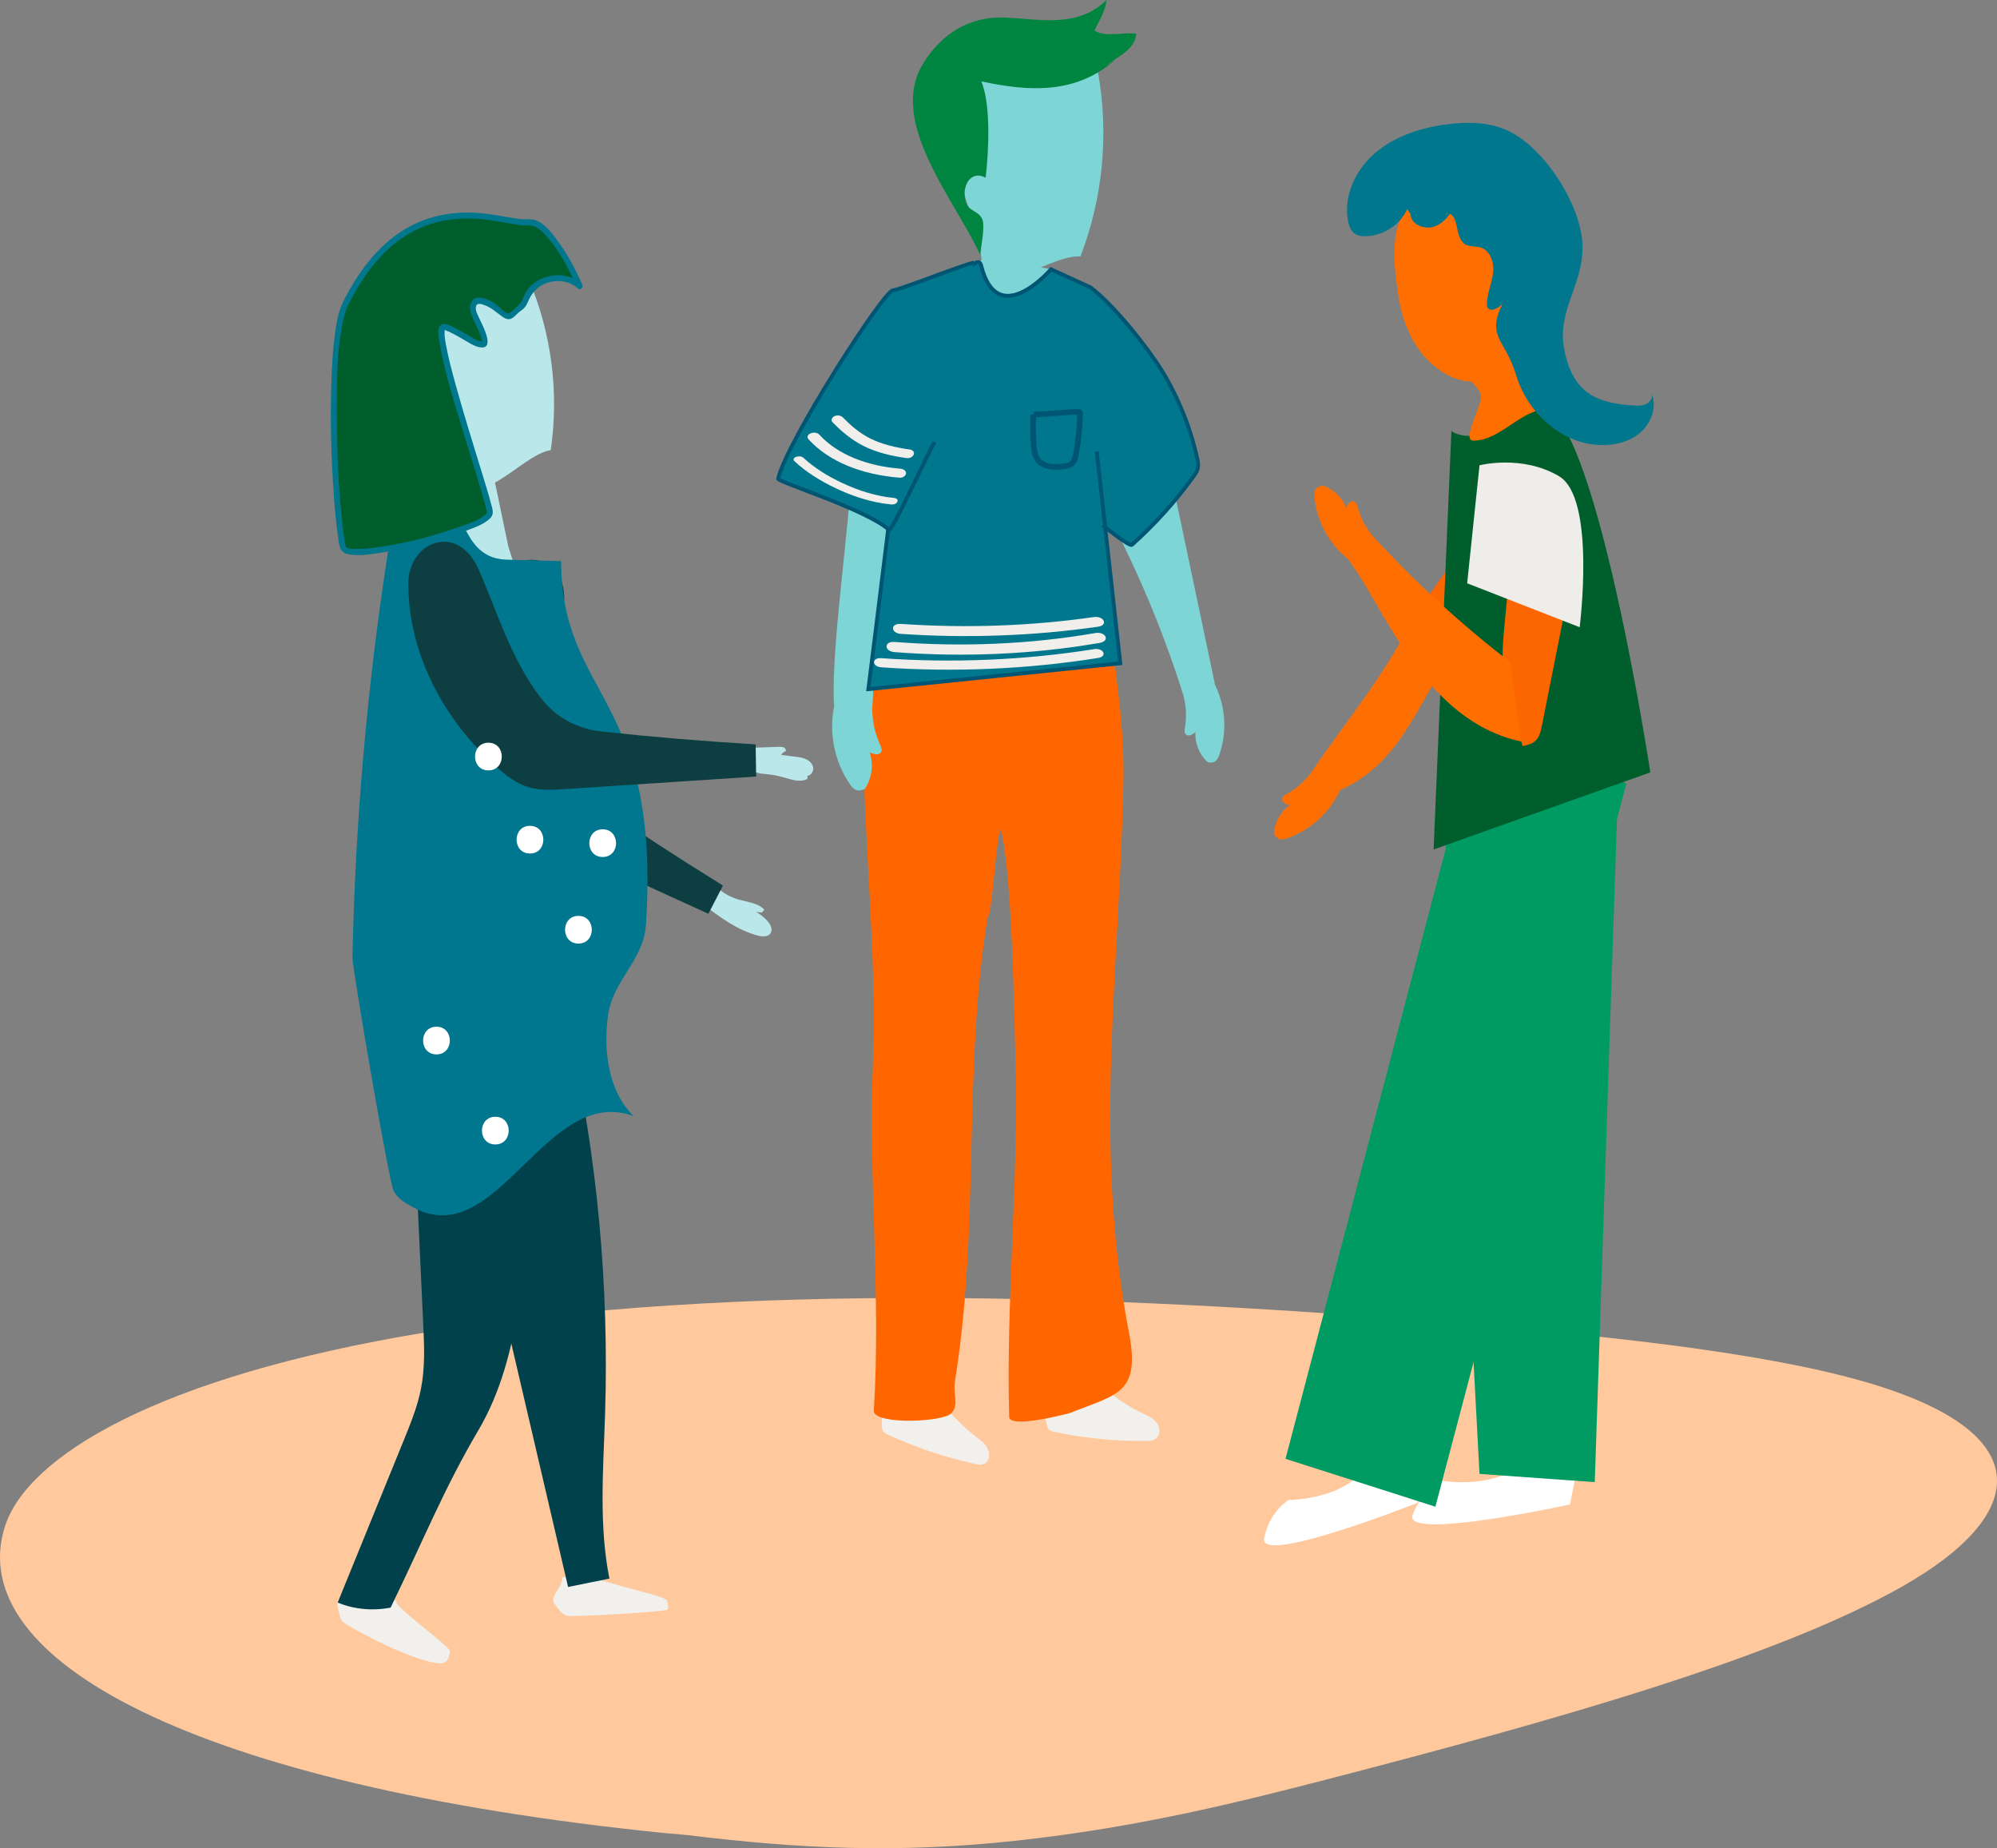 <?xml version="1.0" encoding="UTF-8"?> <svg xmlns="http://www.w3.org/2000/svg" xmlns:xlink="http://www.w3.org/1999/xlink" version="1.1" id="Layer_1" x="0px" y="0px" viewBox="0 0 394.957 365.457" style="enable-background:new 0 0 394.957 365.457;" xml:space="preserve"><rect x="0" y="0" width="394.957" height="365.457" fill="#808080" stroke="none"/> <style type="text/css"> .st0{fill:#FFC99D;} .st1{fill:#F1F0EC;} .st2{fill:#FF6600;} .st3{fill:#7ED5D6;} .st4{fill:#008541;} .st5{fill:#00778D;stroke:#005573;stroke-width:0.761;stroke-miterlimit:10;} .st6{fill:#F0EFEB;} .st7{fill:#00778D;stroke:#005573;stroke-width:1.113;stroke-miterlimit:10;} .st8{fill:#F1F0ED;} .st9{fill:#00414B;} .st10{fill:#B9E7EA;} .st11{fill:#0D3F42;} .st12{fill:#00778F;} .st13{fill:#353535;} .st14{fill:#FFFFFF;} .st15{fill:#005D2C;} .st16{fill:#00778D;} .st17{fill:#009B63;} .st18{fill:#FC6600;} .st19{fill:#FF6E00;} .st20{fill:#EEEDE9;} </style> <g> <path class="st0" d="M131.306,362.45c-93.126-9.472-138.474-34.351-130.385-60.454 c4.37-14.103,30.569-29.898,83.361-38.547 c62.125-10.178,137.319-7.211,198.742-2.192c32.142,2.626,64.339,5.837,85.505,11.892 c35.209,10.071,32.596,26.424,7.687,40.554 c-24.909,14.13-68.82,26.499-113.639,38.109 c-18.242,4.725-37.682,9.54-61.473,12.141s-43.374,1.567-65.105-1.09 L131.306,362.45"></path> </g> <g> <path class="st1" d="M208.088,273.709c3.322-0.313,6.676-0.148,9.963,0.491 c2.534,2.207,5.311,4.034,8.24,5.419c0.851,0.403,1.746,0.792,2.374,1.575 c0.628,0.783,0.882,2.099,0.295,2.924c-0.513,0.721-1.42,0.799-2.221,0.809 c-6.139,0.076-12.284-0.536-18.325-1.823c-0.362-0.077-0.747-0.171-1.009-0.474 c-0.209-0.243-0.307-0.584-0.383-0.917 C206.406,279.029,206.803,276.047,208.088,273.709z"></path> <path class="st1" d="M176.743,274.56c3.237,0.437,6.427,1.34,9.476,2.683 c2.073,2.68,4.44,5.048,7.024,7.027c0.751,0.575,1.546,1.148,2.021,2.038 c0.475,0.89,0.506,2.209-0.191,2.87c-0.609,0.578-1.491,0.451-2.262,0.283 c-5.901-1.29-11.696-3.241-17.28-5.816c-0.335-0.154-0.689-0.329-0.891-0.678 c-0.161-0.279-0.2-0.629-0.219-0.964 C174.266,279.289,175.131,276.518,176.743,274.56z"></path> <path class="st2" d="M172.651,209.911c0.868-21.523-2.07-45.346-1.911-67.002 c-0.571-7.507,4.206-14.361,6.558-21.418c0.146-0.438,0.304-0.886,0.595-1.222 c0.902-1.041,2.444-0.488,3.641,0.066c11.476,5.306,25.03,4.057,35.493-3.435 c2.067,3.531,2.66,7.863,3.17,12.048c0.824,6.766,1.728,13.518,1.95,20.353 c0.047,1.459,0.073,2.92,0.049,4.384c-0.638,37.78-6.184,72.034,1.116,109.993 c2.301,11.966-2.511,12.043-11.78,15.75 c-0.536,0.16-11.941,3.116-11.941,0.74c-0.656-23.159,1.911-47.161,1.255-70.32 c-0.276-9.745-0.661-36.532-2.863-45.817c-0.908,0.102-1.724,17.103-2.632,17.205 c-4.989,30.646-1.491,61.139-6.48,91.785c-0.439,2.699,0.871,4.693-0.715,6.432 c-1.586,1.739-14.877,2.321-15.345-0.368 C174.275,255.668,171.707,233.341,172.651,209.911z"></path> <g> <path class="st3" d="M228.837,96.2c1.103,0.22,2.289,0.485,3.033,1.331 c0.586,0.667,0.79,1.579,0.974,2.449c2.47,11.717,4.94,23.433,7.41,35.15 c-0.024,0.015-0.049,0.026-0.072,0.041c2.201,4.309,2.585,9.53,0.959,14.1 c-0.173,0.487-0.393,0.999-0.829,1.277c-0.415,0.264-0.944,0.261-1.428,0.181 c-1.673-1.474-2.604-3.755-2.444-5.985c-0.55,0.492-1.431,0.981-1.932,0.442 c-0.313-0.336-0.235-0.866-0.157-1.32c0.331-1.944,0.268-3.953-0.184-5.871 c-0.041-0.176-0.08-0.353-0.119-0.53l-0.011,0.003 c-3.672-11.678-8.346-23.038-13.955-33.912"></path> </g> <path class="st3" d="M193.05,14.011c-2.016,3.366-2.432,7.423-2.742,11.335 c-0.385,4.853-0.662,9.851,0.841,14.481c1.112,3.423,3.198,6.724,2.852,10.306 c0.743,11.346,13.132,0.106,19.68,0.575c4.469-11.572,5.676-24.383,3.447-36.586 c-0.074-0.405-0.163-0.832-0.439-1.138c-0.309-0.341-0.788-0.461-1.238-0.555 c-6.178-1.287-12.568-0.891-18.867-0.49c-0.666,0.042-1.353,0.091-1.948,0.392 C193.938,12.683,193.451,13.341,193.05,14.011z"></path> <path class="st3" d="M168.607,83.765c0.692,13.538-4.358,42.033-3.666,55.571 c0.03,0.009,0.061,0.014,0.092,0.024c-1.179,5.35-0.076,11.177,3.064,15.713 c0.335,0.484,0.728,0.981,1.293,1.16c0.537,0.17,1.123,0.015,1.636-0.213 c1.423-2.095,1.787-4.86,0.958-7.255c0.753,0.38,1.874,0.662,2.272-0.072 c0.249-0.458,0.007-1.015-0.212-1.49c-0.936-2.033-1.454-4.252-1.514-6.481 c-0.005-0.204-0.014-0.41-0.023-0.615l0.013-0.001 c0.652-13.842,2.509-27.623,5.544-41.141"></path> <path class="st4" d="M220.642,11.765c-7.792,6.876-16.919,6.387-26.536,4.333 c1.94,5.009,1.409,13.902,0.832,19.049c-2.911-1.629-4.838,1.62-3.938,4.746 c0.583,2.024,2.638,1.739,3.302,3.538c0.509,1.379-0.223,5.375-0.512,6.821 c-4.968-10.768-18.229-26.174-11.253-37.622c3.776-6.196,9.49-9.506,16.489-9.151 C205.961,3.83,213.226,5.501,218.829,0c-0.182,2.182-1.431,4.081-2.377,6.045 c2.302,1.426,5.644,0.234,8.28,0.624c-0.309,3.345-3.882,4.517-5.981,6.375 L220.642,11.765z"></path> <polyline class="st3" points="207.857,53.244 207.589,67.448 186.685,61.552 194.591,50.698 "></polyline> <path class="st5" d="M216.908,89.274l4.659,41.881l-49.827,5.115 c0,0,7.551-60.077,7.119-59.85c0,0,13.783-29.468,15.193-23.882 c3.275,12.976,13.806,0.705,13.806,0.705l7.813,3.583 c4.762,3.597,11.429,12.095,14.088,16.428c3.287,5.356,5.671,11.264,7.022,17.401 c0.137,0.622,0.263,1.267,0.134,1.89c-0.132,0.636-0.516,1.186-0.897,1.712 c-3.552,4.901-7.629,9.422-12.137,13.461c-0.517,0.463-5.786-3.848-5.786-3.848"></path> <path class="st5" d="M184.808,87.411c-2.248,4.183-8.461,17.818-8.978,17.355 c-4.509-4.039-22.068-9.474-21.932-10.095 c1.57-7.13,20.767-37.016,22.671-37.249c1.711-0.209,14.348-5.279,16.057-5.483"></path> <g> <path class="st6" d="M174.306,131.952c14.36,1.015,28.915,0.377,42.883-1.851 c1.884-0.3,1.085-2.045-0.807-1.743c-13.724,2.189-27.97,2.783-42.077,1.786 C172.371,130.008,172.388,131.817,174.306,131.952L174.306,131.952z"></path> </g> <g> <path class="st6" d="M176.941,128.948c13.563,1.054,27.434,0.445,40.573-1.83 c2.083-0.361,1.197-2.304-0.898-1.941c-12.875,2.23-26.387,2.791-39.675,1.758 C174.792,126.768,174.812,128.783,176.941,128.948L176.941,128.948z"></path> </g> <g> <path class="st6" d="M178.187,125.341c13.025,0.893,26.232,0.411,38.979-1.417 c2.07-0.297,1.193-2.199-0.88-1.902c-12.471,1.789-25.359,2.22-38.099,1.347 C176.075,123.224,176.093,125.198,178.187,125.341L178.187,125.341z"></path> </g> <g> <path class="st6" d="M157.131,91.205c2.227,2.083,5.064,3.869,8.21,5.363 c3.212,1.526,6.928,2.787,10.898,3.18c1.296,0.128,1.854-1.159,0.547-1.289 c-3.723-0.368-7.133-1.517-10.165-2.931c-2.941-1.371-5.645-3.063-7.714-4.998 C158.158,89.829,156.373,90.497,157.131,91.205L157.131,91.205z"></path> </g> <g> <path class="st6" d="M159.911,86.871c4.108,4.513,10.705,7.007,18.039,7.59 c0.674,0.054,1.239-0.452,1.245-0.9c0.008-0.53-0.579-0.847-1.245-0.9 c-6.41-0.509-12.304-2.76-15.889-6.699 C161.184,84.999,159.027,85.9,159.911,86.871L159.911,86.871z"></path> </g> <g> <path class="st6" d="M164.644,83.472c1.73,1.781,3.66,3.45,6.142,4.707 c2.508,1.27,5.463,1.977,8.446,2.395c1.534,0.215,2.191-1.484,0.648-1.7 c-2.744-0.385-5.402-0.997-7.724-2.148c-2.183-1.081-3.899-2.591-5.407-4.144 c-0.378-0.389-1.067-0.571-1.669-0.316 C164.549,82.491,164.263,83.08,164.644,83.472L164.644,83.472z"></path> </g> <path class="st7" d="M204.371,81.965c2.496-0.036,6.316-0.489,8.812-0.525 c0.108-0.002,0.225-0,0.31,0.066c0.117,0.091,0.125,0.263,0.122,0.411 c-0.063,2.724-0.354,5.443-0.869,8.12c-0.097,0.504-0.213,1.03-0.547,1.419 c-0.457,0.533-1.209,0.686-1.905,0.777c-1.851,0.241-4.059,0.112-5.115-1.427 c-0.513-0.748-0.639-1.689-0.721-2.592 C204.271,86.137,204.241,84.046,204.371,81.965"></path> </g> <g> <path class="st8" d="M112.073,319.5c-0.292-0.07-1.144-0.693-1.275-0.89 c-0.364-0.542-1.225-1.401-1.361-2.03c-0.112-0.519,0.2-1.024,0.443-1.497 c0.517-1.006,1.402-2.04,1.358-3.235c2.444,0.269,4.788-0.574,6.813,0.085 c0.17,0.852,13.305,3.573,13.805,4.461c0.178,0.315,0.236,0.684,0.263,1.045 c0.02,0.275,0.023,0.558-0.066,0.818 C131.899,318.707,113.175,319.765,112.073,319.5z"></path> <path class="st8" d="M68.078,320.92c-0.258-0.197-0.513-0.414-0.663-0.702 c-0.118-0.226-0.164-0.482-0.208-0.733c-0.122-0.694-0.597-1.917-0.457-2.598 c0.116-0.561,0.644-0.923,1.091-1.285c0.95-0.767,2.615-2.168,3.093-3.368 c2.295,1.332,5.783,2.894,7.494,4.428c-0.937,0.681,10.427,8.731,10.533,9.827 c0.038,0.389-0.065,0.778-0.197,1.146c-0.1,0.28-0.221,0.56-0.423,0.779 c-0.348,0.377-0.896,0.515-1.408,0.483 C81.37,328.54,69.05,321.663,68.078,320.92z"></path> <path class="st9" d="M77.255,317.879c-3.563,0.693-7.315,0.333-10.468-1.003 c4.337-10.649,8.675-21.297,13.012-31.946c1.372-3.367,2.749-6.755,3.445-10.239 c0.855-4.283,0.659-8.606,0.46-12.89c-0.772-16.613-1.543-33.227-2.315-49.84 c-0.065-1.393-0.121-2.833,0.466-4.168c1.687-3.837,7.394-4.846,12.063-5.205 c1.023-0.079,2.142-0.137,2.94,0.371c0.912,0.58,1.086,1.686,1.192,2.682 c1.39,13.015,2.996,0.911,4.387,13.926c0.489,4.577,0.761,34.319,0.05,38.94 c-1.257,8.168-3.446,16.794-7.858,24.274 C87.835,294.296,83.794,304.452,77.255,317.879z"></path> <path class="st9" d="M93.981,207.829c6.606-1.5,13.211-2.999,19.816-4.499 c0.271-0.789-1.324,0.169-1.151,0.949c5.465,24.579,7.824,49.829,7.025,75.217 c-0.344,10.94-1.266,22.006,0.854,32.647c-2.723,0.552-5.447,1.105-8.17,1.657 c-7.714-33.066-15.427-66.132-23.14-99.199c-0.39-1.672-0.701-3.619,0.662-5.012 C90.876,208.568,92.486,208.168,93.981,207.829z"></path> <polygon class="st10" points="90.253,90.225 84.09,108.03 103.83,118.575 100.526,108.03 97.102,91.594 "></polygon> <g> <path class="st10" d="M149.548,180.32c0.822,0.466,1.57,1.062,2.207,1.759 c0.619,0.677,1.144,1.702,0.637,2.467c-0.5,0.755-1.62,0.686-2.496,0.456 c-4.049-1.062-7.504-3.64-10.846-6.161c0.649-1.312,1.513-2.518,2.545-3.556 c1.253,1.205,2.802,2.1,4.472,2.583c1.78,0.515,3.835,0.649,5.088,2.013 c-0.154,0.187-0.308,0.375-0.463,0.562 C150.311,180.402,149.93,180.361,149.548,180.32z"></path> <g> <path class="st11" d="M98.193,115.245c3.895-7.145,14.18-5.948,13.348,4.222 c-0.754,9.211-2.719,18.272-1.188,27.801c0.735,4.573,3.256,8.576,7.414,11.424 c8.284,5.674,16.694,11.148,25.218,16.412 c-0.963,1.861-1.926,3.722-2.889,5.584 c-11.35-5.183-22.701-10.365-34.051-15.547 c-2.187-0.999-4.45-2.049-6.156-3.781c-1.654-1.679-2.607-3.822-3.387-5.915 C91.323,141.546,91.948,126.702,98.193,115.245z"></path> </g> </g> <g> <path class="st12" d="M110.974,110.955c0.057,27.21,19.736,26.414,16.778,71.87 c-0.465,7.14-6.533,10.913-7.503,17.994 c-0.971,7.081,0.116,15.079,5.074,19.879 c-17.274-6.405-26.897,26.769-43.325,18.182c-1.569-0.82-3.216-1.728-4.127-3.323 c-0.917-1.606-8.205-44.303-8.166-46.185 c0.623-30.206,3.515-60.358,8.639-90.069c0.21-1.216,0.499-2.56,1.456-3.252 c0.774-0.559,1.78-0.533,2.712-0.487c10.433,0.518,7.068,14.578,17.501,15.096 L110.974,110.955z"></path> </g> <g> <path class="st10" d="M157.328,149.628c0.738,0.094,1.491,0.192,2.159,0.52 c0.668,0.328,1.246,0.932,1.339,1.67c0.093,0.738-0.446,1.556-1.189,1.591 c0.097,0.19,0.103,0.425,0.015,0.62c-1.389,0.741-3.072,0.138-4.586-0.295 c-1.17-0.335-2.371-0.56-3.582-0.672c-1.023-0.095-2.17-0.16-2.864-0.918 c-0.506-0.552-0.64-1.361-0.564-2.106c0.076-0.745,0.335-1.458,0.524-2.183 c1.852-0.059,3.705-0.118,5.557-0.176c0.301-0.01,0.617-0.016,0.888,0.116 c0.272,0.132,0.478,0.45,0.379,0.735c-0.377,0.125-0.706,0.393-0.903,0.738 C155.445,149.388,156.386,149.508,157.328,149.628z"></path> <g> <path class="st11" d="M80.758,115.3c0.045-8.243,9.793-12.113,13.933-2.642 c3.749,8.578,6.345,17.603,12.285,25.367c2.851,3.726,7.021,6.086,12.097,6.63 c10.113,1.085,20.242,1.929,30.372,2.533c0.034,2.122,0.069,4.245,0.103,6.367 c-12.612,0.826-25.225,1.653-37.837,2.479c-2.43,0.159-4.953,0.308-7.306-0.417 c-2.282-0.703-4.16-2.158-5.861-3.651 C87.254,142.057,80.686,128.518,80.758,115.3z"></path> </g> </g> <g> <path class="st13" d="M97.966,223.561"></path> <g> <path class="st14" d="M97.966,226.297c3.521,0,3.527-5.473,0-5.473 C94.444,220.824,94.439,226.297,97.966,226.297L97.966,226.297z"></path> </g> </g> <g> <path class="st13" d="M86.324,205.755"></path> <g> <path class="st14" d="M86.324,208.491c3.521,0,3.527-5.473,0-5.473 C82.802,203.019,82.796,208.491,86.324,208.491L86.324,208.491z"></path> </g> </g> <g> <path class="st13" d="M114.402,183.84"></path> <g> <path class="st14" d="M114.402,186.577c3.521,0,3.527-5.473,0-5.473 C110.88,181.104,110.875,186.577,114.402,186.577L114.402,186.577z"></path> </g> </g> <g> <path class="st13" d="M119.196,166.719"></path> <g> <path class="st14" d="M119.196,169.456c3.521,0,3.527-5.473,0-5.473 C115.674,163.983,115.668,169.456,119.196,169.456L119.196,169.456z"></path> </g> </g> <g> <path class="st13" d="M104.814,166.035"></path> <g> <path class="st14" d="M104.814,168.771c3.521,0,3.527-5.473,0-5.473 C101.293,163.298,101.287,168.771,104.814,168.771L104.814,168.771z"></path> </g> </g> <g> <path class="st13" d="M96.596,149.599"></path> <g> <path class="st14" d="M96.596,152.335c3.521,0,3.527-5.473,0-5.473 C93.075,146.862,93.069,152.335,96.596,152.335L96.596,152.335z"></path> </g> </g> </g> <path class="st10" d="M82.823,60.087c-1.134,3.449-0.683,7.196-0.166,10.789 c0.641,4.459,1.409,9.026,3.709,12.899c1.7,2.863,4.256,5.417,4.674,8.721 c2.982,10.089,11.874-2.58,17.88-3.49c1.676-11.355,0.156-23.165-4.341-33.725 c-0.15-0.351-0.316-0.718-0.628-0.937c-0.348-0.245-0.805-0.256-1.231-0.248 c-5.839,0.097-11.525,1.756-17.129,3.401c-0.592,0.174-1.203,0.357-1.679,0.751 C83.355,58.707,83.049,59.4,82.823,60.087z"></path> <g> <path class="st15" d="M68.314,60.079c-3.629,7.311-2.262,40.217-0.49,48.184 c0.753,3.388,29.179-3.934,29.082-6.873c-0.081-2.439-11.766-36.066-9.214-36.741 c1.215-0.321,7.099,4.254,7.992,3.371c1.036-1.025-2.555-5.984-2.143-7.382 c0.505-1.716,1.168-1.302,2.857-0.714c1.689,0.588,2.424,1.87,4.048,2.619 c0.513,0.237,1.711-1.344,2.241-1.54c0.813-0.299,1.074-1.285,1.392-2.091 c1.562-3.964,7.505-5.267,10.582-2.32c0,0-5.881-13.338-10.167-12.623 C100.209,44.683,80.921,34.682,68.314,60.079z"></path> <g> <path class="st16" d="M67.807,59.783c-0.969,2.001-1.3,4.296-1.586,6.478 c-0.422,3.216-0.6,6.462-0.697,9.702c-0.222,7.366-0.024,14.762,0.508,22.111 c0.199,2.748,0.44,5.499,0.847,8.225c0.224,1.5,0.223,2.886,1.919,3.269 c1.955,0.441,4.161,0.062,6.109-0.216c2.96-0.422,5.891-1.061,8.786-1.802 c2.827-0.723,5.64-1.544,8.372-2.574c1.614-0.608,3.655-1.254,4.901-2.519 c0.812-0.824,0.434-1.792,0.172-2.783c-0.553-2.092-1.204-4.158-1.837-6.227 c-1.804-5.898-3.655-11.785-5.286-17.735c-0.665-2.427-1.317-4.868-1.78-7.343 c-0.15-0.803-0.3-1.622-0.317-2.442c-0.004-0.208,0.046-0.5,0.027-0.65 c-0.042-0.335,0.102,0.002-0.064-0.057c1.29,0.455,2.443,1.152,3.632,1.831 c1.058,0.604,2.304,1.489,3.547,1.64c3.021,0.367,0.151-4.798-0.282-5.762 c-0.251-0.559-0.688-1.324-0.679-1.961c0.018-1.272,1.022-0.892,1.82-0.595 c1.153,0.43,1.965,1.141,2.932,1.868c0.635,0.477,1.378,1.113,2.2,0.789 c0.711-0.28,1.177-1.017,1.788-1.446c0.793-0.556,1.189-0.968,1.57-1.893 c0.817-1.985,2.132-3.341,4.264-3.896c1.946-0.507,4.062-0.16,5.575,1.211 c0.516,0.468,1.186-0.114,0.922-0.711c-1.411-3.19-3.112-6.361-5.218-9.145 c-1.079-1.426-2.451-3.146-4.25-3.665c-0.97-0.28-1.997-0.032-3.023-0.181 c-3.035-0.44-6-1.134-9.079-1.255c-4.186-0.165-8.372,0.592-12.122,2.498 C75.21,47.732,70.891,53.633,67.807,59.783c-0.338,0.673,0.675,1.269,1.014,0.592 c2.747-5.479,6.431-10.749,11.758-13.985c3.598-2.185,7.712-3.199,11.904-3.191 c3.08,0.006,6.07,0.583,9.09,1.107c0.905,0.157,1.825,0.323,2.746,0.271 c1.714-0.095,2.875,1.085,3.94,2.326c2.49,2.9,4.355,6.5,5.896,9.985 c0.307-0.237,0.615-0.474,0.922-0.711c-2.567-2.326-6.61-2.299-9.356-0.265 c-0.624,0.462-1.174,1.019-1.604,1.668c-0.649,0.978-0.766,2.195-1.725,2.916 c-0.414,0.311-1.282,1.364-1.749,1.427c-0.782,0.105-1.98-1.368-2.606-1.802 c-0.963-0.668-3.188-1.886-4.321-0.977c-1.003,0.806-0.848,2.143-0.455,3.194 c0.567,1.518,1.508,2.926,1.916,4.499c0.152,0.585,0.326,0.752-0.233,0.628 c-0.63-0.14-1.253-0.544-1.814-0.85c-1.365-0.744-2.676-1.623-4.107-2.239 c-0.581-0.25-1.378-0.567-1.904-0.043c-0.801,0.798-0.294,2.728-0.14,3.661 c0.888,5.379,2.608,10.664,4.17,15.875c1.532,5.111,3.199,10.187,4.638,15.325 c0.174,0.621,0.359,1.247,0.481,1.881c0.071,0.369,0.125,0.311-0.23,0.64 c-1.362,1.259-3.563,1.881-5.265,2.485c-5.473,1.941-11.282,3.442-17.054,4.134 c-1.079,0.129-2.168,0.231-3.256,0.216c-0.565-0.007-1.434,0.037-1.929-0.303 c-0.195-0.134-0.089-0.033-0.185-0.327c-0.139-0.425-0.178-0.916-0.249-1.356 c-0.197-1.211-0.342-2.431-0.471-3.651c-0.725-6.856-0.988-13.778-1.011-20.669 c-0.021-6.35-0.09-13.038,1.354-19.261c0.206-0.889,0.449-1.786,0.848-2.61 C69.149,59.698,68.137,59.102,67.807,59.783z"></path> </g> </g> <path class="st14" d="M310.508,297.479c0,0-33.076,7.249-31.13,2.068 c1.945-5.181,6.044-6.712,6.044-6.712s10.712,1.748,16.046-3.98 c5.334-5.728,12.111-6.821,12.111-6.821L310.508,297.479z"></path> <polygon class="st17" points="285.013,149.528 292.61,291.441 315.403,293.069 320.287,147.357 "></polygon> <path class="st14" d="M280.4,297.139c0,0-31.476,12.482-30.391,7.055 c1.085-5.427,4.884-7.598,4.884-7.598s10.854,0,15.195-6.512 c4.342-6.512,10.854-8.683,10.854-8.683L280.4,297.139z"></path> <polygon class="st17" points="292.882,141.388 254.243,288.461 283.884,297.927 321.644,154.955 "></polygon> <path class="st18" d="M284.568,114.897c2.255-2.729,3.482-6.416,4.369-9.93 c1.482-5.869,3.07-14.666,10.569-15.276c2.12-0.172,3.919,1.822,4.31,3.913 c0.39,2.091-0.255,4.222-0.893,6.251c-2.729,8.683-7.647,16.794-12.181,24.706 c-1.032,1.8-2.715,6.539-5.116,6.586c-2.562,0.049-4.775-4.248-6.266-5.717 c-0.418-0.411-0.761-0.913-1.08-1.411"></path> <path class="st19" d="M288.236,128.215c-7.698,9.323-10.181,22.134-23.093,27.969 c-0.026-0.009-0.051-0.022-0.078-0.032c-2.014,4.456-5.897,8.041-10.536,9.619 c-0.495,0.168-1.038,0.315-1.533,0.143c-0.471-0.163-0.803-0.586-1.045-1.021 c0.108-2.256,1.321-4.429,3.184-5.702c-0.736-0.128-1.68-0.522-1.571-1.259 c0.068-0.46,0.536-0.73,0.943-0.954c1.745-0.958,3.294-2.27,4.523-3.834 c0.113-0.143,0.228-0.286,0.334-0.436c6.815-10.117,15.297-20.102,20.316-31.118"></path> <path class="st15" d="M287.05,85.225c0,0,4.749,4.031,15.738-4.342 c11.396-8.683,23.606,71.846,23.606,71.846l-42.862,15.24L287.05,85.225z"></path> <path class="st18" d="M297.53,134.598c-0.651-3.859-0.28-7.809,0.092-11.705 c0.535-5.609,1.07-11.218,1.606-16.827c0.206-2.151,0.503-4.501,2.072-5.988 c2.762-2.616,7.73-0.554,9.333,2.896s0.892,7.479,0.149,11.211 c-1.942,9.759-3.884,19.518-5.825,29.276c-0.223,1.118-0.492,2.321-1.346,3.075 c-0.674,0.595-1.596,0.803-2.475,0.99"></path> <g> <path class="st19" d="M283.002,68.419c1.839,1.638,3.728,3.22,5.534,4.895 c1.156,1.071,4.295,3.303,4.368,5.056c0.082,1.968-3.871,8.767-1.512,8.761 c5.666-0.015,9.625-6.682,15.269-6.188c-2.058-0.18-3.119,0.45-3.757-1.176 c-1.29-3.291-1.516-6.899-0.27-10.25c0.157-0.422,0.315-0.906-0.135-1.305 c-0.475-0.422-1.394-0.544-2.193-0.617c-3.372-0.307-6.75-0.544-10.136-0.709 c-1.378-0.069-8.78-1.189-7.017,2.001"></path> </g> <path class="st19" d="M300.864,146.631c-19.236-4.14-26.866-26.203-34.089-35.827 c0.015-0.024,0.034-0.045,0.049-0.068c-3.846-2.982-6.405-7.58-6.839-12.449 c-0.047-0.519-0.06-1.081,0.223-1.522c0.27-0.419,0.758-0.645,1.238-0.78 c2.162,0.624,3.983,2.304,4.778,4.407c0.298-0.685,0.903-1.511,1.592-1.235 c0.43,0.172,0.582,0.689,0.702,1.136c0.517,1.916,1.424,3.722,2.65,5.276 c0.112,0.142,0.223,0.288,0.334,0.432l0.009-0.007 c8.313,9.072,17.414,17.42,27.169,24.924"></path> <path class="st20" d="M292.61,92.003l-2.442,23.336l22.25,8.683 c0,0,3.256-25.506-4.07-29.848C301.022,89.832,292.61,92.003,292.61,92.003z"></path> <path class="st19" d="M299.091,70.83c1.135-1.974,1.783-4.509,1.746-7.473 c-0.068-5.471-0.747-11.075-3.233-15.846c-2.864-5.494-9.503-10.599-15.861-8.522 c-7.448,2.433-6.21,12.638-5.196,19.402c0.805,5.375,3.053,10.695,7.134,14.001 C289.776,77.33,296.111,76.014,299.091,70.83z"></path> <g> <path class="st16" d="M278.307,41.347c-1.385,3.096-4.719,5.275-8.195,5.356 c-0.731,0.017-1.499-0.063-2.107-0.458c-0.815-0.53-1.173-1.512-1.365-2.446 c-1.021-4.982,1.432-10.238,5.369-13.585c3.937-3.348,9.145-4.999,14.336-5.65 c3.846-0.482,7.884-0.436,11.435,1.076c7.438,3.166,14.708,14.536,15.181,22.406 c0.473,7.87-5.041,13.098-3.625,20.861c0.567,3.11,1.708,6.297,4.179,8.352 c2.55,2.121,6.081,2.69,9.431,2.917c0.903,0.061,1.855,0.094,2.663-0.3 c0.809-0.395,1.391-1.366,1.025-2.17c1.09,2.643,0.025,5.835-2.144,7.752 c-2.169,1.917-5.236,2.672-8.166,2.54c-7.744-0.347-14.322-6.604-16.478-13.832 c-2.156-7.228-5.923-7.302-2.694-14.143c-0.766,0.943-2.462,1.821-2.972,0.727 c-0.098-0.209-0.107-0.446-0.104-0.675c0.03-2.061,0.963-4.01,1.217-6.056 c0.254-2.046-0.517-4.525-2.553-5.111c-0.968-0.278-2.082-0.078-2.947-0.584 c-2.232-1.303-1.023-5.98-3.619-6.197c-1.146,1.948,3.093-3.903,1.947-1.955 c-1.066,1.811-2.265,3.741-4.244,4.555c-1.979,0.814-4.858-0.268-4.898-2.353"></path> </g> </svg> 